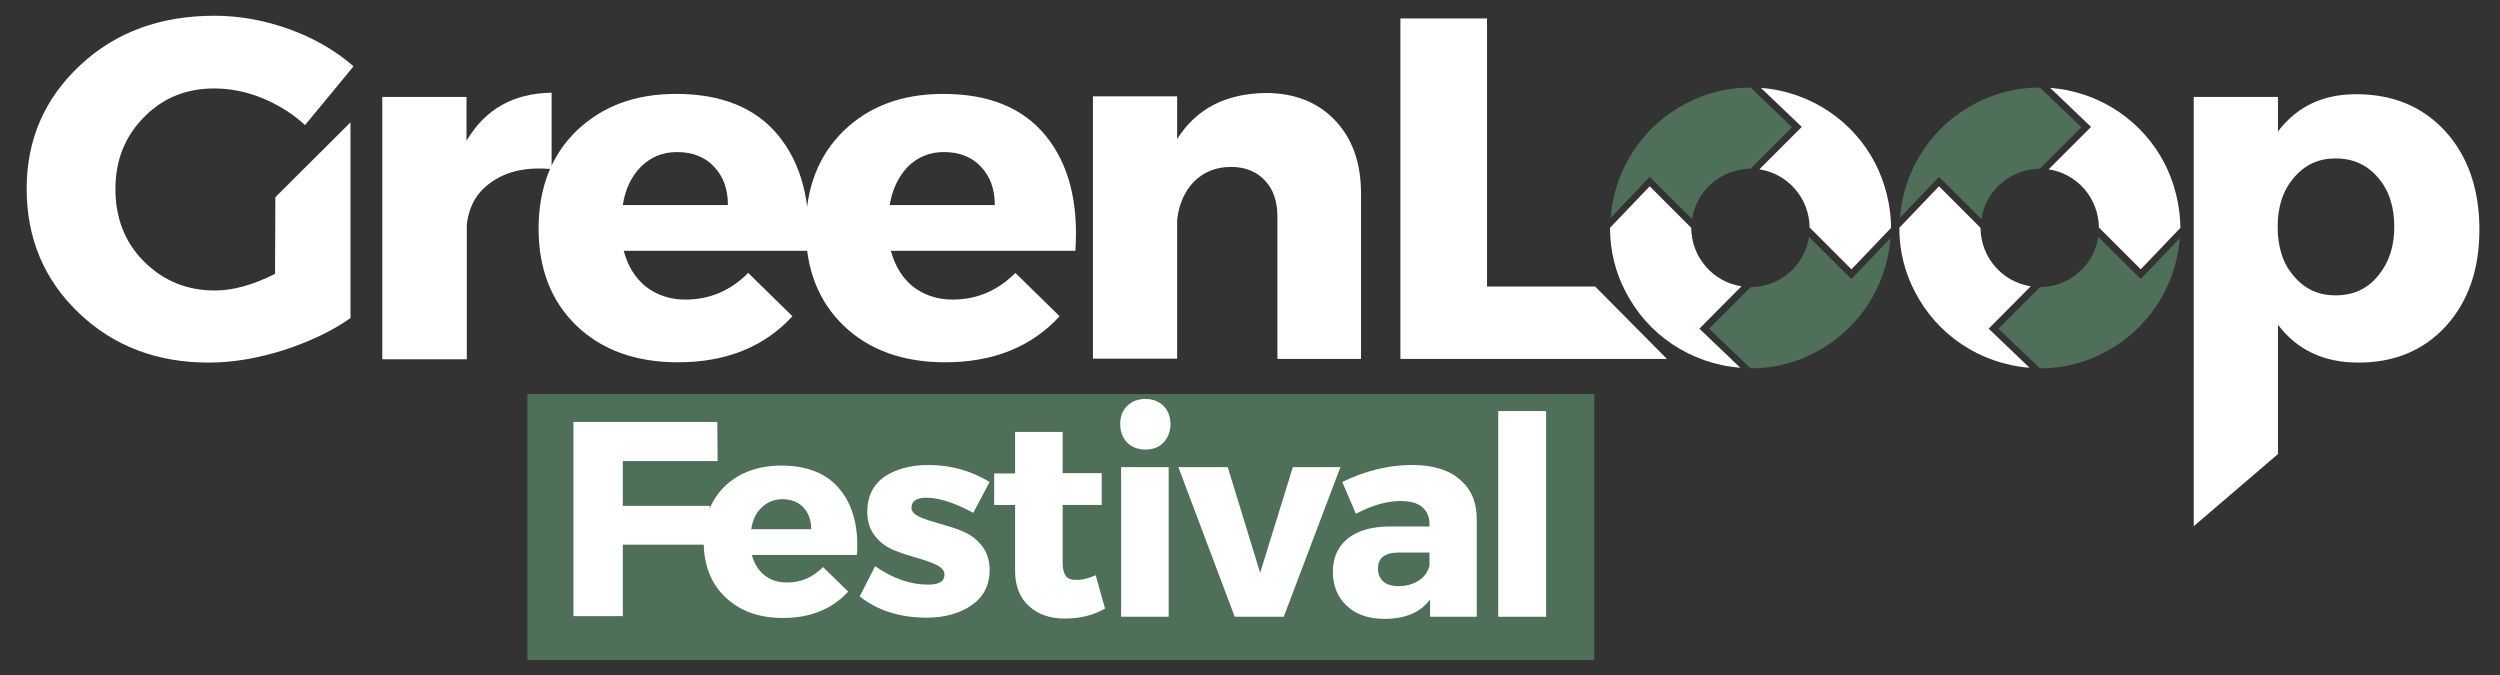 <?xml version="1.0" encoding="utf-8"?>
<!-- Generator: Adobe Illustrator 24.3.0, SVG Export Plug-In . SVG Version: 6.00 Build 0)  -->
<svg version="1.1" id="Livello_1" xmlns="http://www.w3.org/2000/svg" xmlns:xlink="http://www.w3.org/1999/xlink" x="0px" y="0px"
	 viewBox="0 0 825.3 222.9" style="enable-background:new 0 0 825.3 222.9;" xml:space="preserve">
<rect x="0" y="0" width="825.3" height="222.9" fill="#333333" stroke="none"/>
<style type="text/css">
	.st0{fill:#4F6F59;}
	.st1{fill:#FFFFFF;}
</style>
<rect x="174.1" y="130.1" class="st0" width="352.2" height="87.8"/>
<g>
	<path class="st1" d="M236.9,152.2h-31.3V167h28.7v12.8h-28.7v23.6h-16.3v-64.1h47.5L236.9,152.2L236.9,152.2L236.9,152.2z"/>
	<path class="st1" d="M258,153.7c8.5,0,15,2.6,19.3,7.9s6.2,12.5,5.6,21.6h-34.7c0.8,2.9,2.2,5.2,4.3,6.8s4.5,2.3,7.4,2.3
		c4.5,0,8.4-1.7,11.8-5.1l8.3,8.1c-5.3,5.8-12.5,8.7-21.5,8.7c-8,0-14.3-2.3-19.1-6.9s-7.1-10.7-7.1-18.3s2.3-13.8,7.1-18.4
		C244.1,156,250.3,153.7,258,153.7z M248,174.7h19.8c0-3-0.9-5.4-2.6-7.2c-1.7-1.8-4.1-2.7-6.9-2.7c-2.6,0-5,0.9-6.8,2.7
		C249.6,169.2,248.5,171.5,248,174.7z"/>
	<path class="st1" d="M306.4,153.5c7.3,0,14,1.8,20.3,5.6l-5.4,10.2c-6.1-3.3-11.3-5-15.5-5c-3.2,0-4.9,1.1-4.9,3.3
		c0,1.2,0.9,2.2,2.6,3c1.7,0.8,4,1.5,6.5,2.2s5.1,1.5,7.6,2.5s4.7,2.6,6.5,4.8c1.7,2.2,2.6,4.9,2.6,8c0,5-1.9,8.8-5.8,11.6
		c-3.9,2.7-8.8,4.2-15,4.2c-8.7,0-16.1-2.3-22.1-7l5.1-10c5.8,4.1,11.7,6.1,17.5,6.1c3.6,0,5.4-1.1,5.4-3.3c0-1.3-0.9-2.3-2.6-3.2
		c-1.7-0.8-3.9-1.6-6.4-2.3c-2.5-0.7-5-1.5-7.5-2.5s-4.7-2.5-6.4-4.7c-1.7-2.1-2.6-4.8-2.6-8c0-5,1.8-8.8,5.6-11.6
		C295.7,154.9,300.5,153.5,306.4,153.5z"/>
	<path class="st1" d="M361.7,189.9l3.1,11c-3.9,2.2-8.2,3.3-13.2,3.3c-4.9,0-8.8-1.3-11.9-4.1c-3-2.7-4.6-6.6-4.6-11.6v-21.8h-6.9
		v-10.4h6.9v-13.7h15.7v13.6h12.9v10.5h-12.9V186c0,1.9,0.4,3.2,1.1,4.2c0.7,0.9,1.9,1.3,3.5,1.2C357.1,191.5,359.1,191,361.7,189.9
		z"/>
	<path class="st1" d="M372.1,134c1.5-1.5,3.6-2.3,6-2.3s4.5,0.8,6,2.3s2.3,3.6,2.3,6s-0.8,4.5-2.3,6.1s-3.6,2.3-6,2.3
		s-4.5-0.8-6-2.3c-1.5-1.6-2.3-3.6-2.3-6.1S370.5,135.6,372.1,134z M385.8,203.6h-15.7v-49.4h15.7V203.6z"/>
	<path class="st1" d="M423.8,203.6h-16.2L389,154.2h16.3l10.7,34.9l10.8-34.9h15.7L423.8,203.6z"/>
	<path class="st1" d="M466,153.5c6.8,0,12.1,1.5,15.8,4.7c3.8,3.1,5.7,7.5,5.7,13.1v32.3h-15.4v-5.7c-3.2,4.3-8.2,6.4-15.1,6.4
		c-5.2,0-9.3-1.4-12.4-4.3c-3-2.8-4.6-6.6-4.6-11.2c0-4.7,1.6-8.3,4.9-11c3.2-2.6,7.9-4,14-4h13v-0.7c0-2.4-0.8-4.4-2.4-5.7
		c-1.6-1.4-4.1-2-7.2-2c-4.5,0-9.3,1.4-14.7,4.2l-4.5-10.5C451,155.3,458.7,153.5,466,153.5z M461.7,193.5c2.5,0,4.7-0.6,6.6-1.8
		c1.9-1.2,3-2.8,3.6-4.9v-4.4H462c-4.8,0-7.1,1.7-7.1,5.3c0,1.8,0.6,3.2,1.8,4.3C457.8,193,459.6,193.5,461.7,193.5z"/>
	<path class="st1" d="M510.4,203.6h-15.8v-67.9h15.8V203.6z"/>
</g>
<g>
	<g>
		<g>
			<path class="st1" d="M90.9,65.1l24.8-24.7V105c-6.1,4.3-13.5,7.8-22.1,10.6c-8.6,2.7-16.8,4.1-24.7,4.1
				c-17.2,0-31.5-5.5-42.9-16.4c-11.5-11-17.2-24.7-17.2-41c0-16.2,5.9-29.8,17.7-40.8S53.1,5.2,70.8,5.2c8.3,0,16.6,1.5,24.9,4.5
				c8.2,3,15.2,7.1,21,12.2l-16,19.4c-4.1-3.8-8.8-6.7-14.1-8.9c-5.4-2.2-10.7-3.2-15.9-3.2c-9.2,0-16.9,3.1-23.2,9.5
				S38.1,53,38.1,62.4c0,9.5,3.1,17.6,9.4,23.9s14.1,9.6,23.4,9.6c6,0,12.6-1.8,19.9-5.5L90.9,65.1L90.9,65.1z"/>
		</g>
		<g>
			<path class="st1" d="M154,31.9v14.6c6.1-10.4,15.4-15.7,28.1-15.9v25.2c-7.9-0.7-14.4,0.6-19.4,4c-5.1,3.3-7.9,8.1-8.6,14.4v44.4
				h-27.9V32H154L154,31.9L154,31.9z"/>
		</g>
		<g>
			<path class="st1" d="M223.2,31c15,0,26.3,4.6,33.8,13.8c7.5,9.2,10.9,21.8,9.8,38h-60.9c1.4,5.2,3.9,9.1,7.4,11.9
				c3.6,2.7,7.8,4.2,13,4.2c7.9,0,14.8-2.9,20.7-8.8l14.6,14.3c-9.3,10.1-21.9,15.2-37.8,15.2c-14,0-25.2-4.1-33.5-12.1
				s-12.5-18.7-12.5-32c0-13.4,4.2-24.2,12.5-32.3C198.9,35,209.7,31,223.2,31z M205.6,67.7h34.7c0-5.3-1.5-9.4-4.6-12.7
				c-3-3.2-7.1-4.8-12.2-4.8c-4.7,0-8.6,1.6-11.9,4.8C208.5,58.2,206.4,62.3,205.6,67.7z"/>
		</g>
		<g>
			<path class="st1" d="M311.4,31c15,0,26.3,4.6,33.8,13.8s10.9,21.8,9.8,38h-60.9c1.4,5.2,3.9,9.1,7.4,11.9c3.6,2.7,7.8,4.2,13,4.2
				c7.9,0,14.8-2.9,20.7-8.8l14.6,14.3c-9.3,10.1-21.9,15.2-37.8,15.2c-14,0-25.2-4.1-33.5-12.1S266,88.8,266,75.5
				c0-13.4,4.2-24.2,12.5-32.3C287,35,297.9,31,311.4,31z M293.7,67.7h34.7c0-5.3-1.5-9.4-4.6-12.7c-3-3.2-7.1-4.8-12.2-4.8
				c-4.7,0-8.6,1.6-11.9,4.8C296.7,58.2,294.6,62.3,293.7,67.7z"/>
		</g>
		<g>
			<path class="st1" d="M417.8,30.7c9.5,0,17.2,3,22.9,9c5.8,6.1,8.6,14.1,8.6,24.2v54.6h-27.6V71.6c0-5.1-1.3-9-4.1-12
				c-2.7-2.9-6.5-4.5-11.2-4.5c-4.9,0-8.9,1.6-12.2,4.8c-3.1,3.2-5,7.4-5.6,12.7v45.8h-27.8V31.8h27.8v14.1
				C394.9,35.9,404.6,30.9,417.8,30.7z"/>
		</g>
		<g>
			<path class="st1" d="M491,94.6h35.6l23.7,23.9h-88V6.1h28.6v88.5H491z"/>
		</g>
		<g>
			<path class="st1" d="M777.8,31.1c12.2,0,22,4.1,29.5,12.3c7.4,8.2,11.2,19,11.2,32.4c0,13.2-3.7,23.7-11,31.8
				c-7.3,8-16.9,12.1-29,12.1c-11.4,0-20.2-4.2-26.5-12.5v42.7l-27.8,23.8V32H752v11.4C758.3,35.1,766.9,31.1,777.8,31.1z M771,97.5
				c5.8,0,10.5-2.1,14-6.4c3.6-4.3,5.4-9.6,5.4-16.3c0-6.6-1.8-12.1-5.4-16.2c-3.6-4.2-8.2-6.3-14-6.3c-5.6,0-10.1,2.1-13.7,6.3
				s-5.4,9.5-5.4,16.2s1.7,12.2,5.3,16.3C760.8,95.4,765.3,97.5,771,97.5z"/>
		</g>
	</g>
	<g>
		<path d="M577.9,55.6L577.9,55.6L577.9,55.6L577.9,55.6L577.9,55.6z"/>
		<path d="M558.3,75.2L558.3,75.2L558.3,75.2L558.3,75.2L558.3,75.2z"/>
		<path d="M597.4,75.2L597.4,75.2L597.4,75.2L597.4,75.2L597.4,75.2z"/>
		<path d="M577.8,94.7L577.8,94.7L577.8,94.7C577.9,94.7,577.9,94.7,577.8,94.7C577.9,94.7,577.9,94.7,577.8,94.7z"/>
		<g>
			<g>
				<g>
					<path class="st1" d="M574.9,94.5c-9.3-1.4-16.5-9.4-16.6-19.3l0,0l-13.7-13.7l-13.1,13.7c0,7.6,1.8,14.8,5.2,21.2
						c7.2,14,21.3,23.7,37.8,25L561,108.5L574.9,94.5z"/>
				</g>
				<path class="st0" d="M597.2,78.2c-1.4,9.3-9.4,16.5-19.3,16.6l0,0l-13.7,13.7l13.7,13.1c7.6,0,14.8-1.8,21.2-5.2
					c14-7.2,23.7-21.3,25-37.8l-12.9,13.5L597.2,78.2z"/>
			</g>
			<g>
				<path class="st1" d="M619.1,54c-7.2-14-21.3-23.7-37.8-25l13.5,12.9l-14,14c9.3,1.4,16.5,9.4,16.6,19.3h0.1l13.7,13.7l13.1-13.7
					C624.2,67.6,622.3,60.3,619.1,54z"/>
			</g>
		</g>
		<g>
			<path class="st0" d="M558.6,72.3c1.4-9.3,9.4-16.5,19.3-16.6l0,0L591.6,42l-13.7-13.1c-7.6,0-14.8,1.8-21.2,5.2
				c-14,7.2-23.7,21.3-25,37.8l12.9-13.5L558.6,72.3z"/>
		</g>
		<path d="M673.4,55.6L673.4,55.6L673.4,55.6C673.3,55.6,673.4,55.6,673.4,55.6L673.4,55.6z"/>
		<path d="M692.9,75.2L692.9,75.2L692.9,75.2L692.9,75.2L692.9,75.2z"/>
		<path d="M673.3,94.7L673.3,94.7L673.3,94.7C673.4,94.7,673.4,94.7,673.3,94.7C673.4,94.7,673.3,94.7,673.3,94.7z"/>
		<g>
			<g>
				<g>
					<path class="st1" d="M670.4,94.5c-9.3-1.4-16.5-9.4-16.6-19.3l0,0l-13.7-13.7L627,75.2c0,7.6,1.8,14.8,5.2,21.2
						c7.2,14,21.3,23.7,37.8,25l-13.5-12.9L670.4,94.5z"/>
				</g>
				<path class="st0" d="M692.7,78.2c-1.4,9.3-9.4,16.5-19.3,16.6l0,0l-13.7,13.7l13.7,13.1c7.6,0,14.8-1.8,21.2-5.2
					c14-7.2,23.7-21.3,25-37.8l-12.9,13.5L692.7,78.2z"/>
			</g>
			<g>
				<path class="st1" d="M714.6,54c-7.2-14-21.3-23.7-37.8-25l13.5,12.9l-14,14c9.3,1.4,16.5,9.4,16.6,19.3h0.1l13.7,13.7l13.1-13.7
					C719.7,67.6,717.8,60.3,714.6,54z"/>
			</g>
		</g>
		<g>
			<path class="st0" d="M654.1,72.3c1.4-9.3,9.4-16.5,19.3-16.6l0,0L687.1,42l-13.7-13.1c-7.6,0-14.8,1.8-21.2,5.2
				c-14,7.2-23.7,21.3-25,37.8l12.9-13.5L654.1,72.3z"/>
		</g>
	</g>
</g>
</svg>
